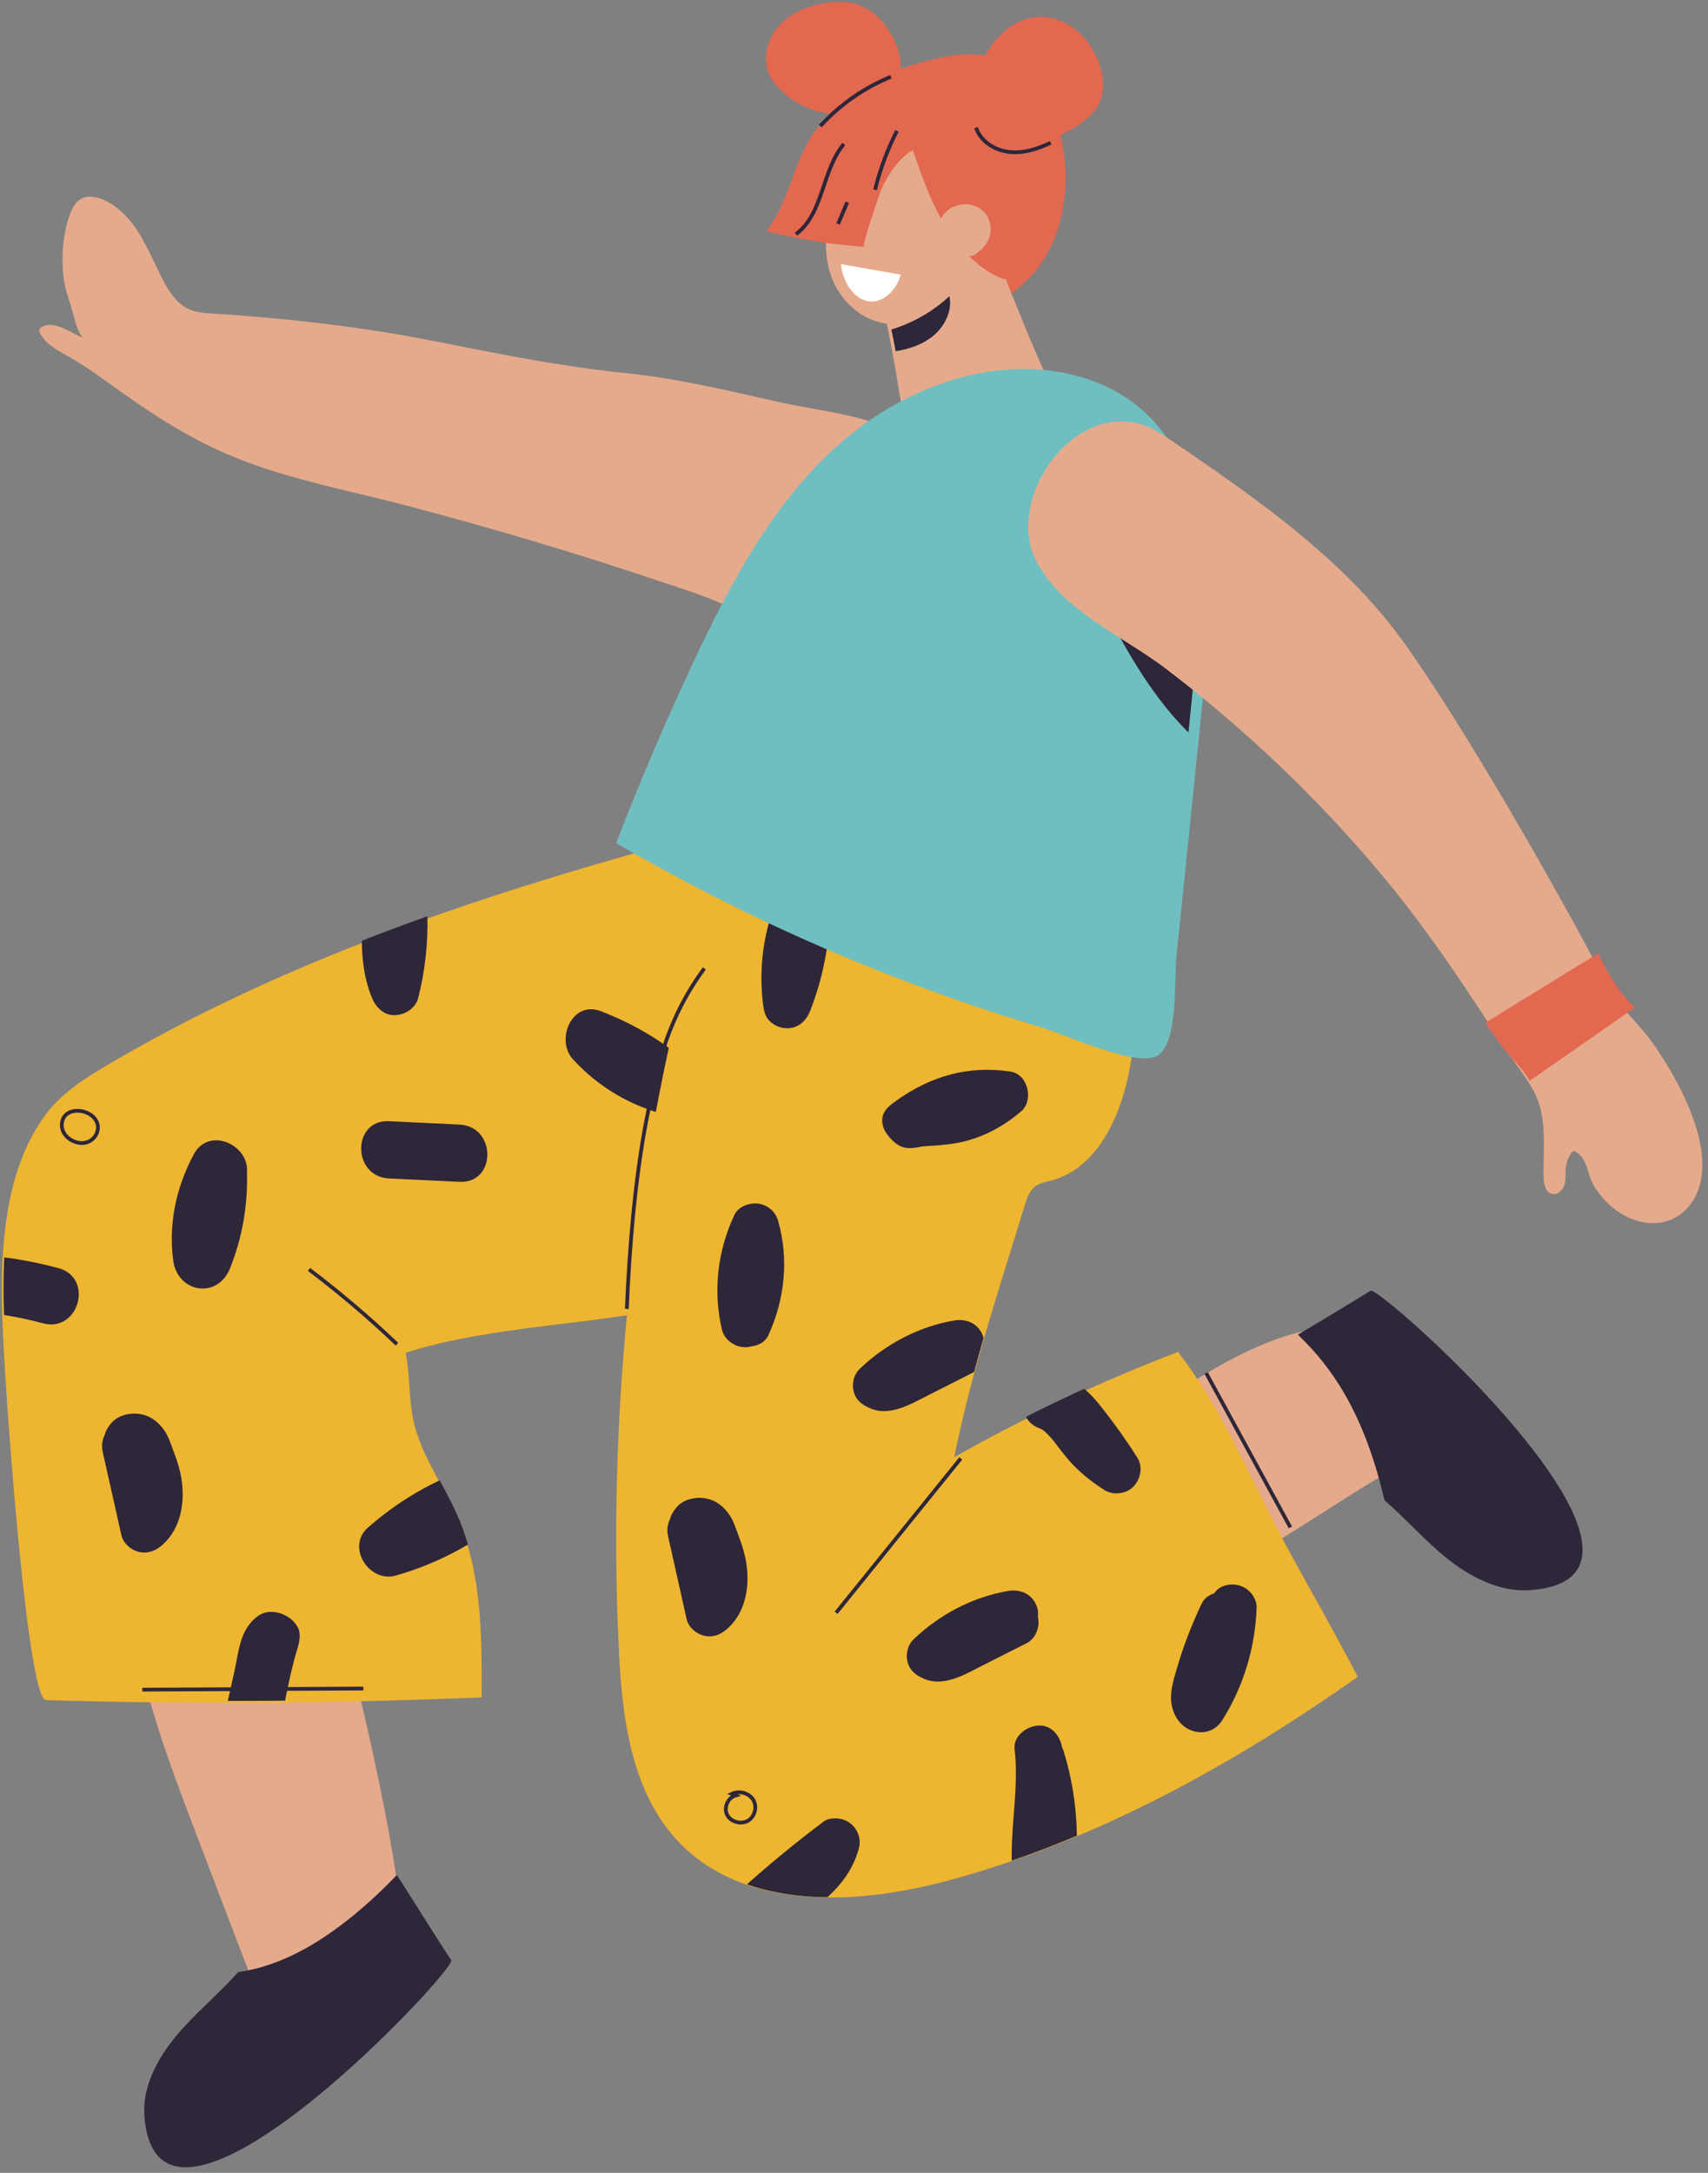<?xml version="1.0" encoding="utf-8"?>
<svg width="228px" height="290px" viewbox="0 0 228 290" version="1.1" xmlns:xlink="http://www.w3.org/1999/xlink" xmlns="http://www.w3.org/2000/svg">
  <rect width="100%" height="100%" fill="#808080" stroke="none"/>
  <defs>
    <path d="M132.172 20.974C128.361 13.672 130.254 -2.351 119.198 0.291C107.229 3.15 95.233 6.483 83.385 9.854C59.417 16.674 35.712 25.11 14.22 37.81C11.131 39.635 8.018 41.612 5.878 44.477C-1.467 54.311 -0.12 69.582 0.551 80.932C0.773 84.694 3.436 122.684 5.87 122.756C25.177 123.313 44.503 123.193 63.802 122.392C63.858 114.263 63.862 105.863 60.615 98.4C58.847 94.336 56.109 90.535 54.939 86.234C54.057 82.989 54.349 79.578 53.706 76.367C65.078 72.676 78.741 72.704 90.605 69.97C102.813 67.156 114.839 63.569 126.585 59.232C142.016 53.534 138.361 32.832 132.172 20.974" transform="translate(0.224 0.664)" id="path_1" />
    <path d="M96.459 116.526C93.73 111.414 90.806 106.405 88.15 101.257C84.033 93.278 80.408 84.675 74.889 77.492C64.606 81.449 54.62 86.167 45.047 91.606C47.426 79.887 51.005 69.151 54.489 57.767C54.764 56.867 55.079 55.91 55.825 55.333C56.455 54.848 57.279 54.719 58.047 54.512C63.519 53.034 66.586 47.238 67.952 41.768C69.426 35.869 69.667 29.571 67.888 23.756C65.489 15.906 58.477 6.219 51.422 1.804C43.681 -3.039 35.222 2.702 30.814 9.185C25.47 17.045 10.027 23.512 7.954 32.525C4.964 45.524 2.809 58.715 1.501 71.987C0.021 87.028 -0.369 102.177 0.351 117.273C0.795 126.579 2.004 136.658 8.52 143.354C17.353 152.43 32.191 151.622 44.442 148.281C64.135 142.912 82.154 132.835 98.846 121.036C98.06 119.521 97.257 118.02 96.459 116.526" transform="translate(0.094 0.361)" id="path_2" />
    <path d="M73.989 80.694C73.876 84.807 73.764 90.774 71.078 91.512C67.747 92.427 59.536 88.533 56.21 87.529C36.574 81.613 17.654 73.374 0 63.033C3.173 54.767 6.642 46.614 10.397 38.59C15.226 28.274 20.702 17.942 29.191 10.262C37.679 2.583 49.789 -2.066 60.906 0.907C79.88 5.982 79.123 28.937 77.55 44.365C76.406 55.595 75.261 66.824 74.117 78.053C74.048 78.741 74.018 79.659 73.989 80.694" transform="translate(0.257 0.085)" id="path_3" />
    <path d="M12.549 46.349C10.499 38.877 9.809 31.25 8.155 23.725C5.023 23.353 2.327 21.073 1.041 18.259C-0.244 15.447 -0.247 12.19 0.53 9.204C1.207 6.603 2.498 4.095 4.556 2.32C6.616 0.543 9.505 -0.416 12.186 0.174C16.706 1.168 19.147 5.847 20.902 10.034C25.023 19.866 28.473 29.503 33.609 38.844C34.115 39.764 34.36 40.938 33.829 41.845C33.299 42.751 32.339 43.328 31.4 43.829C29.729 44.721 27.991 45.495 26.207 46.145C24.047 46.933 21.782 47.544 19.478 47.532C17.172 47.52 14.239 47.88 12.549 46.349" transform="translate(0.416 0.213)" id="path_4" />
    <clipPath id="mask_1">
      <use xlink:href="#path_1" />
    </clipPath>
    <clipPath id="mask_2">
      <use xlink:href="#path_2" />
    </clipPath>
    <clipPath id="mask_3">
      <use xlink:href="#path_3" />
    </clipPath>
    <clipPath id="mask_4">
      <use xlink:href="#path_4" />
    </clipPath>
  </defs>
  <g id="Group-142" transform="translate(0.25 0.25)">
    <g id="Group-140" transform="translate(0 7)">
      <path d="M25.084 5.424C23.224 0.016 21.822 6.398 17.418 2.834C13.012 -0.732 5.75 -1.272 2.212 3.183C-0.202 6.222 -0.226 10.528 0.228 14.411C1.444 24.822 5.205 34.722 8.935 44.496C12.032 52.608 15.127 60.72 18.223 68.831C18.576 69.755 19.086 70.814 20.047 70.971C23.468 71.526 31.24 63.976 33.254 61.458C35.775 58.303 36.335 55.697 35.832 51.712C34.39 40.295 28.806 16.246 25.084 5.424" transform="translate(17 193)" id="Fill-59" fill="#E5AA8C" fill-rule="evenodd" stroke="none" />
      <path d="M88.961 53.433C90.331 53.958 91.673 54.541 92.961 55.238C96.089 56.93 99.277 58.62 102.644 59.776C108.922 61.932 115.459 61.699 119.065 55.295C124.166 46.239 122.402 35.939 115.449 31.935C110.487 29.079 104.146 28.626 98.647 27.392C91.941 25.888 85.243 24.255 78.395 23.559C69.772 22.683 61.51 21.029 53.016 19.334C43.142 17.363 33.062 16.235 23.024 15.585C22.001 15.52 20.953 15.454 20.012 15.043C17.681 14.025 16.429 10.979 15.376 8.819C14.377 6.772 13.398 4.678 11.906 2.965C10.683 1.562 8.652 -0.025 6.687 0C5.248 0.021 4.515 1.157 4.058 2.418C3.127 4.988 2.892 8.291 3.263 11.003C3.449 12.362 3.948 13.734 4.343 15.041C4.697 16.209 4.99 17.951 5.842 18.867C4.992 18.501 4.197 17.985 3.342 17.612C2.382 17.192 1.23 16.852 0.336 17.399C0.198 17.483 0.067 17.595 0.02 17.748C-0.044 17.953 0.057 18.17 0.168 18.353C1.098 19.89 2.426 20.494 3.918 21.34C5.662 22.33 7.314 23.476 8.94 24.649C14.462 28.631 19.616 32.134 25.942 34.724C33.378 37.769 41.091 39.147 48.803 41.17C60.239 44.169 71.544 47.533 82.717 51.294C84.802 51.995 86.914 52.649 88.961 53.433" transform="translate(5 19)" id="Fill-60" fill="#E5AA8C" fill-rule="evenodd" stroke="none" />
      <path d="M24.833 0.647C20.637 1.73 16.17 4.004 12.486 6.219C8.383 8.687 4.304 11.525 1.885 15.591C-0.532 19.658 -0.861 25.242 2.294 28.797C3.363 30.002 4.842 30.935 6.472 31.066C7.575 31.154 6.005 36.289 7.069 35.987C16.378 33.35 30.181 22.889 38.672 18.329C40.971 17.094 40.832 16.2 42.099 13.96C45.845 7.343 37.068 0.549 31.225 0.061C29.056 -0.12 26.918 0.108 24.833 0.647" transform="translate(148 170)" id="Fill-61" fill="#E5AA8C" fill-rule="evenodd" stroke="none" />
      <path d="M37.375 31.311C33.29 19.375 10.558 -0.529 9.698 0.011C6.379 2.097 3.141 3.979 0 5.879C2.378 8.132 4.441 10.709 6.118 13.577C8.728 18.039 10.389 22.955 11.557 27.968C14.09 30.164 16.352 32.687 18.889 34.89C22.288 37.84 26.541 40.304 31.046 39.97C37.699 39.478 38.983 36.012 37.375 31.311" transform="translate(173 165)" id="Fill-62" fill="#2E2639" fill-rule="evenodd" stroke="none" />
      <path d="M28.769 4.687C24.211 8.554 18.661 12.118 12.553 12.945C10.251 15.521 7.565 17.801 5.23 20.365C2.207 23.681 -0.314 27.83 0.032 32.223C0.544 38.711 4.098 39.961 8.919 38.386C21.154 34.393 41.543 12.208 40.989 11.37C38.396 7.455 36.108 3.655 33.727 0C32.149 1.635 30.508 3.211 28.769 4.687" transform="translate(19 243)" id="Fill-63" fill="#2E2639" fill-rule="evenodd" stroke="none" />
      <path d="M22.639 33.457C24.727 32.779 26.758 31.446 28.623 29.314C32.238 25.187 33.412 19.419 32.877 14.014C32.313 8.307 29.323 2.189 23.715 0.487C20.648 -0.445 17.321 0.103 14.226 0.942C10.116 2.056 6.051 3.735 2.968 6.614C-3.633 12.779 2.16 22.414 6.962 27.713C11.283 32.48 17.158 35.233 22.639 33.457" transform="translate(109 0)" id="Fill-64" fill="#E36850" fill-rule="evenodd" stroke="none" />
      <path d="M12.502 46.777C10.46 39.236 9.773 31.539 8.124 23.944C5.004 23.569 2.318 21.267 1.037 18.428C-0.243 15.59 -0.246 12.302 0.528 9.289C1.202 6.664 2.488 4.133 4.539 2.341C6.591 0.548 9.47 -0.42 12.141 0.176C16.644 1.179 19.076 5.901 20.825 10.126C24.93 20.049 28.367 29.776 33.484 39.203C33.988 40.131 34.233 41.316 33.703 42.231C33.175 43.146 32.218 43.728 31.283 44.234C29.618 45.134 27.887 45.915 26.11 46.572C23.957 47.367 21.701 47.983 19.405 47.971C17.108 47.959 14.185 48.322 12.502 46.777" transform="translate(110 12)" id="Fill-65" fill="#E5AA8C" fill-rule="evenodd" stroke="none" />
      <path d="M132.651 20.957C128.825 13.661 130.726 -2.349 119.63 0.291C107.617 3.148 95.577 6.478 83.687 9.846C59.632 16.66 35.841 25.09 14.272 37.779C11.171 39.603 8.047 41.579 5.899 44.441C-1.472 54.268 -0.12 69.526 0.553 80.867C0.776 84.625 3.448 122.585 5.892 122.657C25.268 123.214 44.664 123.093 64.033 122.293C64.089 114.171 64.094 105.778 60.834 98.32C59.06 94.26 56.312 90.462 55.138 86.165C54.253 82.922 54.545 79.513 53.9 76.305C65.313 72.617 79.026 72.645 90.933 69.914C103.185 67.102 115.255 63.518 127.043 59.184C142.53 53.49 138.862 32.806 132.651 20.957" transform="translate(0 97)" id="Fill-66" fill="#EEB531" fill-rule="evenodd" stroke="none" />
      <g id="Group-76" transform="translate(0 96)">
        <path d="M132.172 20.974C128.361 13.672 130.254 -2.351 119.198 0.291C107.229 3.15 95.233 6.483 83.385 9.854C59.417 16.674 35.712 25.11 14.22 37.81C11.131 39.635 8.018 41.612 5.878 44.477C-1.467 54.311 -0.12 69.582 0.551 80.932C0.773 84.694 3.436 122.684 5.87 122.756C25.177 123.313 44.503 123.193 63.802 122.392C63.858 114.263 63.862 105.863 60.615 98.4C58.847 94.336 56.109 90.535 54.939 86.234C54.057 82.989 54.349 79.578 53.706 76.367C65.078 72.676 78.741 72.704 90.605 69.97C102.813 67.156 114.839 63.569 126.585 59.232C142.016 53.534 138.361 32.832 132.172 20.974" transform="translate(0.224 0.664)" id="Clip-68" fill="none" fill-rule="evenodd" stroke="none" />
        <g clip-path="url(#mask_1)">
          <path d="M6.95 3.342C6.902 3.188 6.833 3.045 6.764 2.901C6.476 1.359 5.372 -0.074 3.605 0.003C2.033 0.074 0.179 1.416 0.39 3.188C1.263 10.494 -1.544 18.062 1.337 25.146C1.854 26.416 2.921 27.549 4.437 27.483C5.829 27.42 7.185 26.544 7.535 25.146C9.334 17.98 9.165 10.399 6.95 3.342" transform="translate(48.055 4.753)" id="Fill-67" fill="#2E2639" fill-rule="evenodd" stroke="none" />
          <path d="M10.279 7.226C10.066 6.439 9.789 5.668 9.499 4.905C9.159 4.009 8.869 3.034 8.313 2.244C7.582 1.202 6.612 0.384 5.333 0.107C3.912 -0.199 2.164 0.135 1.202 1.3C0.797 1.79 0.489 2.282 0.347 2.859C0.015 3.521 -0.094 4.3 0.087 5.112L2.576 16.207C2.816 17.273 3.782 18.147 4.821 18.43C5.989 18.749 7.063 18.369 7.948 17.611C10.925 15.065 11.233 10.755 10.279 7.226" transform="translate(13.374 85.417)" id="Fill-69" fill="#2E2639" fill-rule="evenodd" stroke="none" />
          <path d="M13.124 0.455C9.988 0.305 6.853 0.155 3.717 0.005C-1.245 -0.231 -1.233 7.409 3.717 7.646C6.853 7.796 9.988 7.946 13.124 8.096C18.086 8.333 18.074 0.692 13.124 0.455" transform="translate(47.964 46.386)" id="Fill-70" fill="#2E2639" fill-rule="evenodd" stroke="none" />
          <path d="M16.342 0.324C15.974 0.336 15.59 0.386 15.178 0.526C9.942 2.302 5.298 4.985 1.163 8.626C-1.761 11.201 1.328 16.037 4.915 15.011C10.843 13.317 16.117 10.399 20.751 6.376C24.154 3.423 19.935 -1.278 16.342 0.324" transform="translate(47.691 92.012)" id="Fill-71" fill="#2E2639" fill-rule="evenodd" stroke="none" />
          <path d="M10.036 4.21C10.314 0.599 4.941 -1.913 2.911 1.912C0.588 6.289 -0.471 11.146 0.197 16.069C0.778 20.355 6.099 21.242 7.773 17.085C9.424 12.984 10.162 8.62 10.036 4.21" transform="translate(22.682 48.939)" id="Fill-72" fill="#2E2639" fill-rule="evenodd" stroke="none" />
          <path d="M16.172 6.89C16.093 6.873 16.02 6.849 15.942 6.831C12.552 4.002 8.857 1.858 4.705 0.259C0.84 -1.229 -1.38 4.068 0.952 6.644C4.422 10.478 9.044 13.148 14.122 14.257C18.96 15.313 21.026 7.949 16.172 6.89" transform="translate(75.255 31.448)" id="Fill-73" fill="#2E2639" fill-rule="evenodd" stroke="none" />
          <path d="M16.048 1.896C12.019 0.817 7.888 0.197 3.717 0.005C-1.244 -0.224 -1.234 7.416 3.717 7.644C7.223 7.807 10.611 8.355 13.998 9.264C18.795 10.551 20.843 3.183 16.048 1.896" transform="translate(-8.512 64.097)" id="Fill-74" fill="#2E2639" fill-rule="evenodd" stroke="none" />
          <path d="M10.465 1.346C9.284 0.07 7.116 -0.511 5.651 0.557C3.206 2.34 3.111 5.271 2.494 8.031L0.105 18.709C-0.966 23.5 6.47 25.546 7.544 20.74C8.73 15.437 9.389 9.972 10.956 4.78C11.233 3.859 11.409 2.813 10.93 1.977C10.802 1.753 10.645 1.542 10.465 1.346" transform="translate(28.529 111.875)" id="Fill-75" fill="#2E2639" fill-rule="evenodd" stroke="none" />
        </g>
      </g>
    </g>
    <g id="Group-141" transform="translate(8 0)">
      <path d="M3.877 9.574C4.9 6.858 6.045 4.254 8.305 2.445C13.258 -1.521 21.916 -0.42 26.096 4.002C30.002 8.134 37.544 16.849 34.141 22.714C33.728 23.423 32.971 23.99 32.131 24C31.538 24.007 30.979 23.746 30.463 23.459C27.452 21.783 25.156 19.082 23.48 16.133C21.804 13.181 20.698 9.965 19.6 6.77C17.662 7.948 16.446 9.86 15.487 11.822C15.183 12.445 12.758 19.666 13.063 19.687C8.655 19.375 4.278 18.676 0 17.601C1.892 15.309 2.82 12.382 3.877 9.574" transform="translate(94 13)" id="Fill-77" fill="#E36850" fill-rule="evenodd" stroke="none" />
      <path d="M0.095 4.204C0.18 4.507 0.286 4.838 0.457 5.114C0.624 5.384 0.812 5.672 1.049 5.895C1.237 6.072 1.441 6.24 1.651 6.391C1.705 6.429 1.76 6.464 1.818 6.495C2.097 6.642 2.399 6.805 2.716 6.872C2.964 6.924 3.225 6.99 3.482 7C3.518 7.001 3.553 7 3.587 6.998C3.817 6.987 4.053 6.968 4.281 6.941C4.686 6.852 5.041 6.67 5.346 6.395C5.398 6.335 5.449 6.274 5.501 6.214C5.64 6.122 5.783 6.021 5.892 5.911C5.982 5.82 6.066 5.712 6.145 5.618C6.227 5.522 6.32 5.424 6.394 5.319C6.438 5.258 6.473 5.193 6.507 5.126C6.621 4.897 6.755 4.666 6.83 4.419C6.907 4.169 6.944 3.905 6.984 3.649C6.995 3.579 7 3.509 7 3.438C6.998 3.121 6.99 2.781 6.892 2.473C6.824 2.257 6.74 2.033 6.652 1.824C6.639 1.794 6.625 1.765 6.61 1.737C6.597 1.711 6.581 1.687 6.566 1.663C6.452 1.482 6.312 1.292 6.179 1.125C6.135 1.07 6.085 1.02 6.032 0.973C5.85 0.815 5.665 0.638 5.454 0.512C5.423 0.494 5.391 0.478 5.359 0.462C5.168 0.367 4.971 0.269 4.773 0.191C4.718 0.169 4.66 0.151 4.602 0.138C4.316 0.073 3.967 -0.015 3.656 0.002C3.392 0.016 3.12 0.026 2.86 0.073C2.799 0.085 2.738 0.1 2.68 0.117C2.432 0.196 2.179 0.28 1.94 0.387C1.881 0.413 1.823 0.444 1.767 0.479C1.51 0.641 1.216 0.816 1.005 1.049C0.839 1.23 0.661 1.417 0.527 1.624C0.394 1.829 0.297 2.062 0.2 2.283C0.074 2.575 0.021 2.908 0.002 3.223C8.60038e-05 3.26 -0.001 3.299 0.001 3.337C0.012 3.561 0.03 3.795 0.058 4.017C0.066 4.08 0.077 4.142 0.095 4.204" transform="translate(117 27)" id="Fill-78" fill="#E5AA8C" fill-rule="evenodd" stroke="none" />
      <path d="M96.61 116.056C93.876 110.965 90.948 105.976 88.288 100.849C84.164 92.903 80.533 84.334 75.006 77.179C64.707 81.121 54.706 85.819 45.118 91.237C47.501 79.565 51.085 68.872 54.574 57.534C54.85 56.638 55.165 55.684 55.912 55.11C56.543 54.627 57.369 54.499 58.138 54.292C63.618 52.821 66.69 47.048 68.058 41.6C69.535 35.724 69.776 29.452 67.995 23.66C65.592 15.842 58.568 6.194 51.502 1.797C43.749 -3.027 35.277 2.691 30.863 9.148C25.51 16.977 10.043 23.417 7.967 32.394C4.971 45.341 2.813 58.478 1.504 71.697C0.021 86.677 -0.37 101.765 0.352 116.801C0.797 126.069 2.007 136.108 8.533 142.776C17.38 151.816 32.242 151.011 44.512 147.684C64.235 142.336 82.282 132.3 99 120.548C98.213 119.04 97.409 117.545 96.61 116.056" transform="translate(74 103)" id="Fill-79" fill="#EEB531" fill-rule="evenodd" stroke="none" />
      <g id="Group-91" transform="translate(74 102)">
        <path d="M96.459 116.526C93.73 111.414 90.806 106.405 88.15 101.257C84.033 93.278 80.408 84.675 74.889 77.492C64.606 81.449 54.62 86.167 45.047 91.606C47.426 79.887 51.005 69.151 54.489 57.767C54.764 56.867 55.079 55.91 55.825 55.333C56.455 54.848 57.279 54.719 58.047 54.512C63.519 53.034 66.586 47.238 67.952 41.768C69.426 35.869 69.667 29.571 67.888 23.756C65.489 15.906 58.477 6.219 51.422 1.804C43.681 -3.039 35.222 2.702 30.814 9.185C25.47 17.045 10.027 23.512 7.954 32.525C4.964 45.524 2.809 58.715 1.501 71.987C0.021 87.028 -0.369 102.177 0.351 117.273C0.795 126.579 2.004 136.658 8.52 143.354C17.353 152.43 32.191 151.622 44.442 148.281C64.135 142.912 82.154 132.835 98.846 121.036C98.06 119.521 97.257 118.02 96.459 116.526" transform="translate(0.094 0.361)" id="Clip-81" fill="none" fill-rule="evenodd" stroke="none" />
        <g clip-path="url(#mask_2)">
          <path d="M6.904 3.331C6.857 3.178 6.789 3.034 6.72 2.892C6.434 1.353 5.337 -0.075 3.581 0.003C2.02 0.073 0.178 1.41 0.388 3.177C1.255 10.46 -1.534 18.006 1.328 25.066C1.842 26.332 2.902 27.463 4.406 27.396C5.791 27.335 7.138 26.46 7.486 25.066C9.273 17.924 9.104 10.366 6.904 3.331" transform="translate(52.8 128.043)" id="Fill-80" fill="#2E2639" fill-rule="evenodd" stroke="none" />
          <path d="M15.248 10.727C13.874 8.546 12.379 6.451 10.797 4.415C9.096 2.228 6.969 -0.203 3.882 0.014C3.028 0.075 2.244 0.327 1.625 0.944C1.565 1.002 1.517 1.077 1.462 1.142C0.794 1.557 0.266 2.188 0.09 2.955C-0.298 4.649 0.591 6.303 2.267 6.838C2.445 6.926 2.616 7.03 2.783 7.138C3.296 7.592 3.758 8.095 4.182 8.634C5.032 9.753 5.869 10.883 6.863 11.885C8.063 13.093 9.436 14.161 10.879 15.068C12.028 15.791 13.821 15.578 14.749 14.572C15.69 13.554 16.021 11.953 15.248 10.727" transform="translate(54.323 81.564)" id="Fill-82" fill="#2E2639" fill-rule="evenodd" stroke="none" />
          <path d="M9.465 0.249C8.366 -0.212 6.801 -0.055 5.977 0.905C5.895 1 5.812 1.097 5.728 1.194C5.037 1.415 4.429 1.848 4.097 2.547C2.805 5.272 1.692 8.089 0.851 10.986C0.468 12.308 -0.012 13.736 0 15.124C0.018 17.129 1.123 19.123 3.201 19.621C4.624 19.963 6.029 19.384 6.807 18.164C9.667 13.672 11.23 8.452 11.428 3.149C11.474 1.891 10.586 0.719 9.465 0.249" transform="translate(74.065 109.225)" id="Fill-83" fill="#2E2639" fill-rule="evenodd" stroke="none" />
          <path d="M10.212 7.204C10 6.418 9.725 5.651 9.437 4.89C9.099 3.997 8.811 3.025 8.258 2.237C7.533 1.199 6.569 0.383 5.297 0.107C3.886 -0.198 2.15 0.135 1.193 1.296C0.792 1.784 0.486 2.275 0.345 2.851C0.015 3.511 -0.094 4.287 0.087 5.096L2.559 16.156C2.796 17.22 3.758 18.091 4.79 18.372C5.95 18.69 7.016 18.312 7.896 17.557C10.853 15.018 11.159 10.721 10.212 7.204" transform="translate(6.84 97.659)" id="Fill-84" fill="#2E2639" fill-rule="evenodd" stroke="none" />
          <path d="M8.103 2.299C7.756 1.081 6.7 0.194 5.449 0.026C4.289 -0.129 2.798 0.405 2.268 1.541C0.018 6.365 -0.605 11.66 0.611 16.855C0.986 18.459 2.91 19.561 4.498 19.079C5.468 18.979 6.391 18.512 6.814 17.582C9.008 12.769 9.56 7.417 8.103 2.299" transform="translate(13.512 58.365)" id="Fill-85" fill="#2E2639" fill-rule="evenodd" stroke="none" />
          <path d="M17.495 3.503C17.55 3.083 17.532 2.654 17.411 2.283C16.836 0.516 15.252 -0.24 13.484 0.066C8.779 0.877 4.364 3.213 0.933 6.493C0.117 7.272 -0.185 8.504 0.112 9.58C0.437 10.754 1.276 11.349 2.342 11.796C4.941 12.885 7.67 11.245 9.923 10.104C11.955 9.075 13.985 8.048 16.017 7.019C17.238 6.401 17.813 4.818 17.495 3.503" transform="translate(38.797 110.025)" id="Fill-86" fill="#2E2639" fill-rule="evenodd" stroke="none" />
          <path d="M17.495 3.503C17.551 3.083 17.533 2.654 17.411 2.283C16.836 0.517 15.251 -0.239 13.483 0.066C8.78 0.878 4.365 3.212 0.933 6.493C0.117 7.273 -0.186 8.505 0.112 9.58C0.437 10.754 1.277 11.35 2.342 11.797C4.941 12.887 7.67 11.245 9.923 10.104C11.955 9.077 13.986 8.048 16.017 7.02C17.237 6.403 17.812 4.819 17.495 3.503" transform="translate(31.605 73.927)" id="Fill-87" fill="#2E2639" fill-rule="evenodd" stroke="none" />
          <path d="M15.716 0.66C15.258 0.307 14.78 0.111 14.205 0.034C13.566 -0.051 12.708 0.006 12.169 0.411C8.284 3.342 4.522 6.423 0.925 9.698C-0.309 10.822 -0.307 13.061 0.925 14.186C1.089 14.337 1.263 14.468 1.443 14.581C2.465 15.667 4.015 15.917 5.41 15.206C10.236 12.746 15.379 9.549 16.86 3.994C17.191 2.754 16.73 1.437 15.716 0.66" transform="translate(15.539 140.44)" id="Fill-88" fill="#2E2639" fill-rule="evenodd" stroke="none" />
          <path d="M6.006 0.016C5.867 0.023 5.736 0.049 5.604 0.07C3.845 -0.273 2.408 0.672 1.793 2.302C0.201 6.525 -0.358 11.207 0.226 15.68C0.336 16.516 0.499 17.319 1.161 17.924C1.689 18.405 2.281 18.702 2.995 18.797C4.668 19.02 5.909 18.017 6.498 16.524C8.172 12.281 9.05 7.741 9.199 3.19C9.253 1.529 7.692 -0.058 6.006 0.016" transform="translate(19.391 16.157)" id="Fill-89" fill="#2E2639" fill-rule="evenodd" stroke="none" />
          <path d="M17.145 0.241C11.474 -0.624 6.392 0.877 1.82 4.172C1.146 4.656 0.439 5.185 0.143 5.958C-0.208 6.873 0.123 7.936 0.732 8.705C2.112 10.444 3.16 10.705 5.145 10.264C5.725 10.176 6.327 10.163 6.907 10.124C8.353 10.025 9.809 9.869 11.213 9.495C13.953 8.765 16.413 7.375 18.555 5.545C20.263 4.085 19.476 0.596 17.145 0.241" transform="translate(35.51 40.528)" id="Fill-90" fill="#2E2639" fill-rule="evenodd" stroke="none" />
        </g>
      </g>
      <path d="M74.668 81.002C74.554 85.13 74.441 91.12 71.73 91.861C68.369 92.78 60.083 88.871 56.726 87.863C36.91 81.924 17.817 73.654 0 63.274C3.202 54.976 6.703 46.791 10.492 38.737C15.366 28.382 20.892 18.01 29.459 10.302C38.025 2.593 50.246 -2.074 61.465 0.911C80.613 6.005 79.849 29.047 78.262 44.534C77.107 55.807 75.952 67.079 74.797 78.351C74.728 79.041 74.697 79.963 74.668 81.002" transform="translate(74 49)" id="Fill-92" fill="#70BFC0" fill-rule="evenodd" stroke="none" />
      <g id="Group-95" transform="translate(73 49)">
        <path d="M73.989 80.694C73.876 84.807 73.764 90.774 71.078 91.512C67.747 92.427 59.536 88.533 56.21 87.529C36.574 81.613 17.654 73.374 0 63.033C3.173 54.767 6.642 46.614 10.397 38.59C15.226 28.274 20.702 17.942 29.191 10.262C37.679 2.583 49.789 -2.066 60.906 0.907C79.88 5.982 79.123 28.937 77.55 44.365C76.406 55.595 75.261 66.824 74.117 78.053C74.048 78.741 74.018 79.659 73.989 80.694" transform="translate(0.257 0.085)" id="Clip-94" fill="none" fill-rule="evenodd" stroke="none" />
        <g clip-path="url(#mask_3)">
          <path d="M7.27 15.903C10.679 21.734 14.887 27.329 20.676 30.893C22.375 23.97 22.966 16.784 22.422 9.683C18.302 9.603 14.69 7.137 11.166 5.034C8.824 3.637 6.407 2.363 3.927 1.221C2.194 0.421 -0.215 -1.277 0.015 1.648C0.186 3.798 2.351 6.646 3.321 8.561C4.574 11.04 5.865 13.503 7.27 15.903" transform="translate(62.11 21.888)" id="Fill-93" fill="#2E2639" fill-rule="evenodd" stroke="none" />
        </g>
      </g>
      <g id="Group-98" transform="translate(102 19)">
        <path d="M12.549 46.349C10.499 38.877 9.809 31.25 8.155 23.725C5.023 23.353 2.327 21.073 1.041 18.259C-0.244 15.447 -0.247 12.19 0.53 9.204C1.207 6.603 2.498 4.095 4.556 2.32C6.616 0.543 9.505 -0.416 12.186 0.174C16.706 1.168 19.147 5.847 20.902 10.034C25.023 19.866 28.473 29.503 33.609 38.844C34.115 39.764 34.36 40.938 33.829 41.845C33.299 42.751 32.339 43.328 31.4 43.829C29.729 44.721 27.991 45.495 26.207 46.145C24.047 46.933 21.782 47.544 19.478 47.532C17.172 47.52 14.239 47.88 12.549 46.349" transform="translate(0.416 0.213)" id="Clip-97" fill="none" fill-rule="evenodd" stroke="none" />
        <g clip-path="url(#mask_4)">
          <path d="M0 4.656C3.158 3.821 6.096 2.204 8.465 0C8.875 2.019 7.797 4.135 6.148 5.419C4.5 6.704 2.374 7.266 0.277 7.482" transform="translate(8.025 20.277)" id="Fill-96" fill="#2E2639" fill-rule="evenodd" stroke="none" />
        </g>
      </g>
      <path d="M87.576 90.139C88.143 91.354 88.643 92.6 89.055 93.875C89.726 95.953 90.157 98.138 89.946 100.306C89.39 106.016 84.287 108.83 79.126 105.704C77.623 104.794 76.431 103.496 75.518 102.032C74.66 100.653 74.598 97.826 72.741 97.353C72.183 97.966 71.854 98.774 71.764 99.59C71.683 100.339 71.803 101.112 71.602 101.838C71.399 102.565 70.698 103.259 69.943 103.092C69.039 102.893 68.829 101.755 68.805 100.856C68.721 97.491 69.267 93.454 67.909 90.281C66.808 87.709 64.846 85.601 63.348 83.257C58.103 75.04 52.763 67.05 46.416 59.575C38.069 49.741 28.621 40.788 18.287 32.935C12.478 28.521 4.107 25.076 0.881 18.199C-2.778 10.4 5.549 -2.277 14.992 0.353C16.505 0.775 17.825 1.669 19.114 2.548C30.316 10.187 41.891 18.154 49.894 29.146C57.695 39.864 71.063 63.173 77.129 74.966C78.757 78.129 81.616 80.355 83.586 83.26C85.073 85.453 86.456 87.74 87.576 90.139" transform="translate(129 56)" id="Fill-99" fill="#E5AA8C" fill-rule="evenodd" stroke="none" />
      <path d="M8 1.414C7.301 3.752 5.414 5.277 3.613 4.958C1.813 4.639 0.258 2.506 0 0" transform="translate(104 35)" id="Fill-100" fill="#FFFFFE" fill-rule="evenodd" stroke="none" />
      <path d="M11.737 50.151C8.026 46.61 4.105 43.277 0 40.175M42.426 45.444C42.752 37.48 43.512 28.174 45.019 20.341C46.526 12.507 48.008 6.479 52.772 0M87 65.397C81.453 72.265 75.908 79.132 70.362 86" transform="translate(33 129)" id="Stroke-101" fill="none" fill-rule="evenodd" stroke="#2E2639" stroke-width="0.5" />
      <path d="M5.491 0.791C7.287 -0.129 9.385 -0.329 11.573 0.635C13.732 1.586 15.323 3.505 16.238 5.625C17.128 7.686 17.398 10.18 16.17 12.07C13.895 15.579 5.496 19.053 2.04 15.531C-2.089 11.319 0.551 3.325 5.491 0.791" transform="translate(122 2)" id="Fill-102" fill="#E36850" fill-rule="evenodd" stroke="none" />
      <path d="M7.332 14.713C5.507 14.296 3.716 13.416 2.207 12C1.597 11.429 1.028 10.804 0.631 10.085C-0.574 7.902 0.032 5.079 1.724 3.204C3.415 1.328 6.012 0.324 8.611 0.064C9.748 -0.05 10.918 -0.032 12.01 0.285C13.852 0.821 15.328 2.171 16.336 3.72C21.337 11.401 14.106 16.26 7.332 14.713" transform="translate(94 0)" id="Fill-103" fill="#E36850" fill-rule="evenodd" stroke="none" />
      <path d="M13.48 7.226C12.209 9.717 11.228 12.357 10.562 15.075M5.624 19.636C6.035 18.672 6.445 17.707 6.856 16.742M34 8.807C32.267 9.64 30.352 10.245 28.443 10.027C26.533 9.81 24.645 8.619 24.042 6.788M3.255 6.573C5.858 3.723 9.099 1.46 12.667 0M0 21C3.696 18.269 3.444 12.496 6.395 8.97" transform="translate(98 10)" id="Stroke-104" fill="none" fill-rule="evenodd" stroke="#2E2639" stroke-width="0.5" />
      <path d="M3.624 14.055C4.493 14.992 5.36 15.94 5.953 17L20 7.217C18.286 5.721 17.046 3.689 15.981 1.761C15.662 1.183 15.357 0.594 15.059 0L0 9.265C1.18 10.882 2.246 12.568 3.624 14.055" transform="translate(190 127)" id="Fill-105" fill="#E36850" fill-rule="evenodd" stroke="none" />
      <path d="M89.949 91.377C88.904 91.677 88.331 92.996 88.807 93.953C89.281 94.911 90.659 95.295 91.595 94.751C92.531 94.208 92.855 92.873 92.296 91.959C91.736 91.045 90.411 90.688 89.438 91.164L89.949 91.377ZM0.536 0.549C1.647 -0.512 4.143 0.032 4.72 1.606C4.94 2.207 4.802 2.905 4.422 3.427C3.02 5.35 -0.335 3.835 0.027 1.553C0.095 1.129 0.278 0.795 0.536 0.549ZM152.759 35.002L164 55.599L152.759 35.002ZM10.748 77.256L40.255 77.108L10.748 77.256Z" transform="translate(0 148)" id="Stroke-106" fill="none" fill-rule="evenodd" stroke="#2E2639" stroke-width="0.5" />
    </g>
  </g>
</svg>